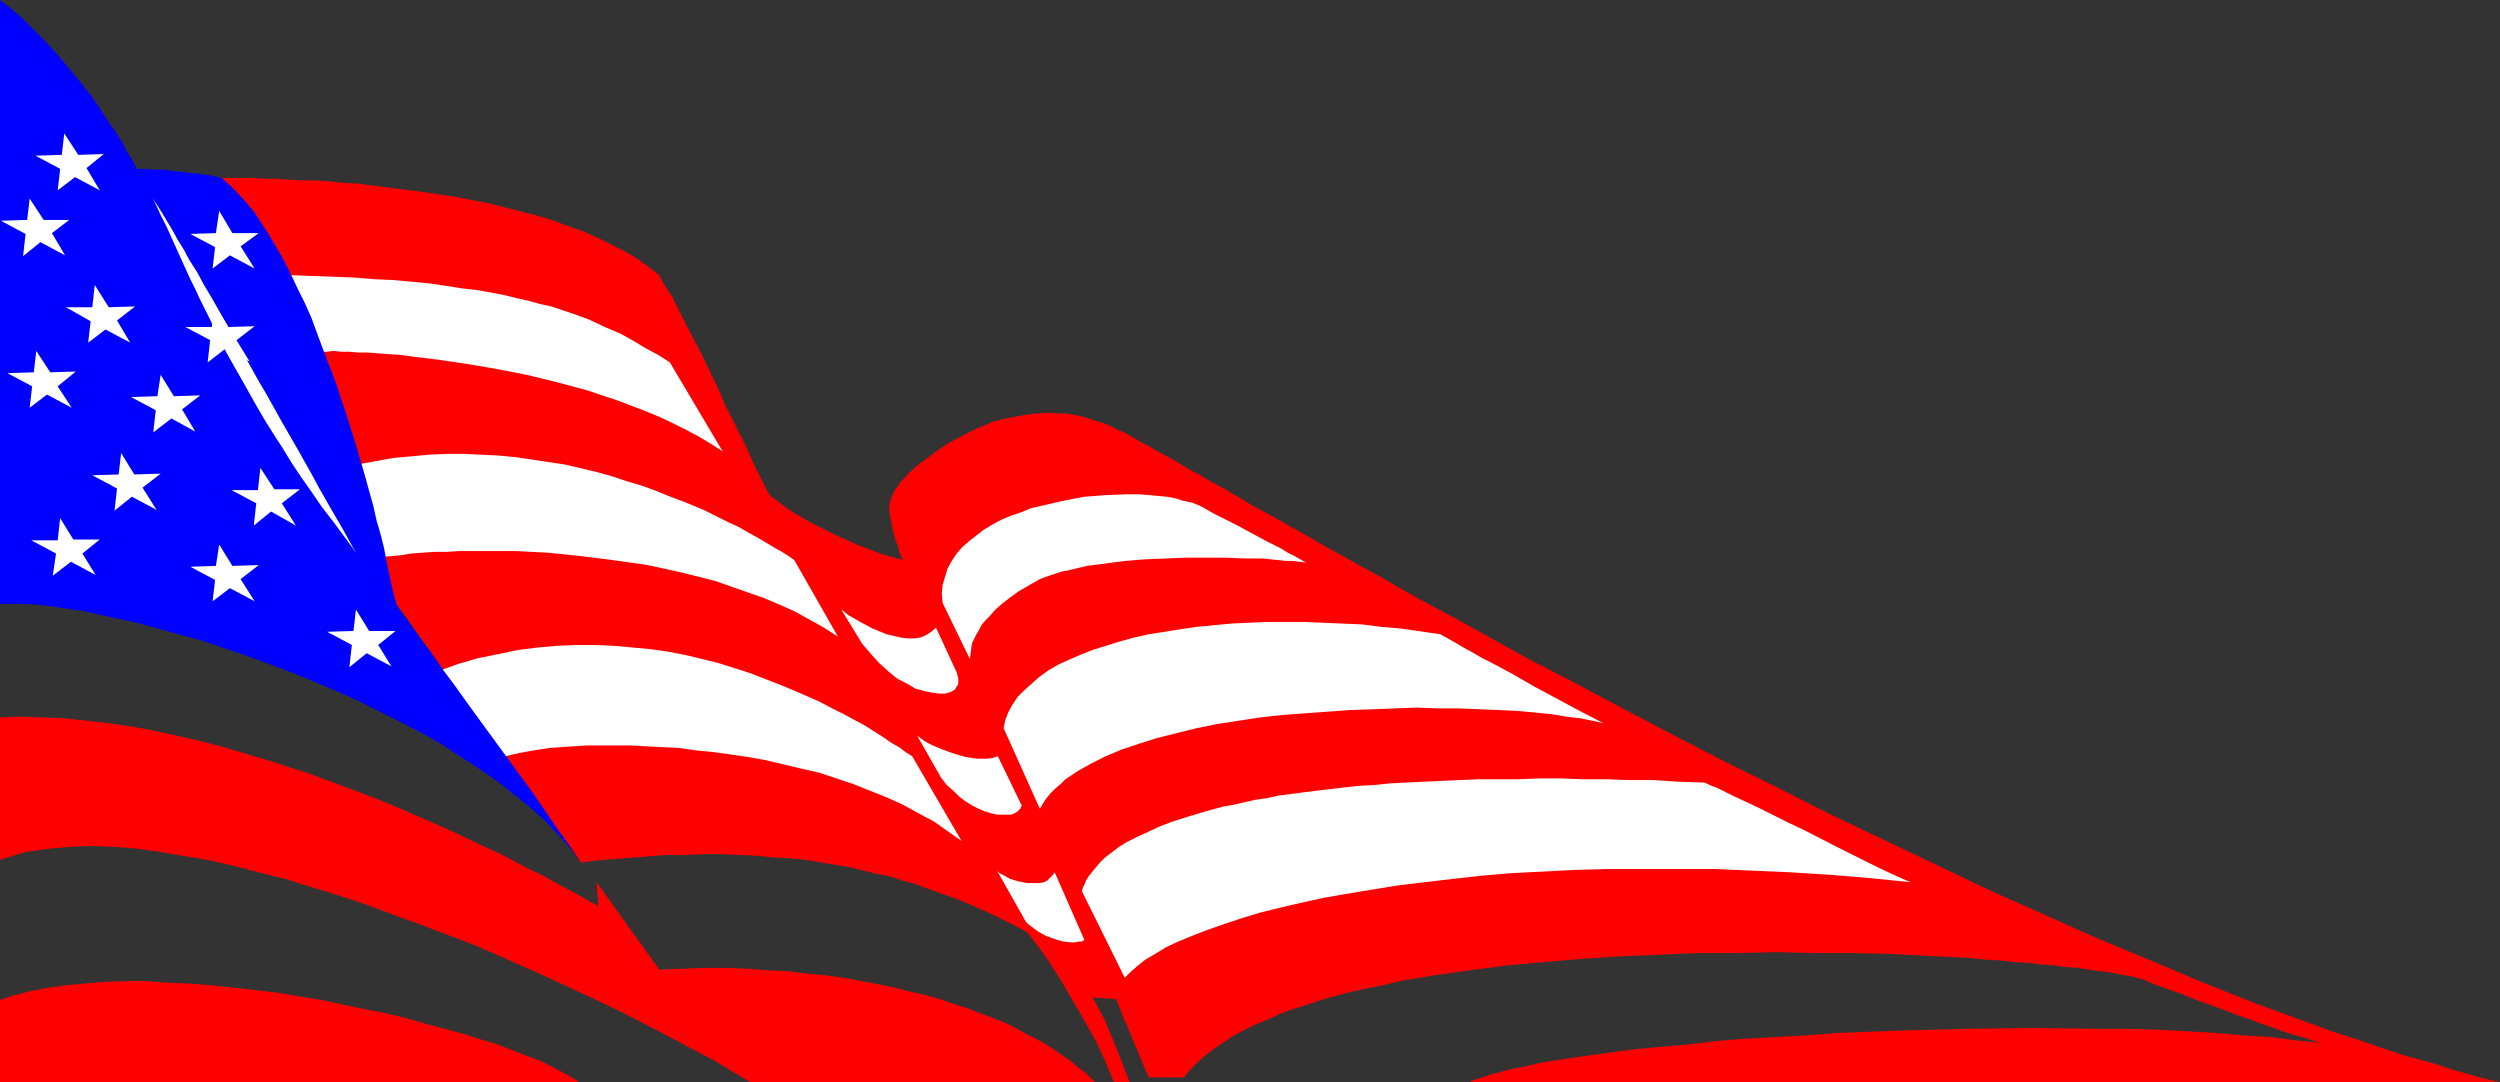 <?xml version="1.0" encoding="UTF-8" standalone="no"?>
<svg
   version="1.0"
   width="129.724mm"
   height="56.164mm"
   id="svg26"
   sodipodi:docname="Flag 29.wmf"
   xmlns:inkscape="http://www.inkscape.org/namespaces/inkscape"
   xmlns:sodipodi="http://sodipodi.sourceforge.net/DTD/sodipodi-0.dtd"
   xmlns="http://www.w3.org/2000/svg"
   xmlns:svg="http://www.w3.org/2000/svg">
  <rect width="100%" height="100%" fill="#333333" stroke="none"/>
  <sodipodi:namedview
     id="namedview26"
     pagecolor="#ffffff"
     bordercolor="#000000"
     borderopacity="0.25"
     inkscape:showpageshadow="2"
     inkscape:pageopacity="0.0"
     inkscape:pagecheckerboard="0"
     inkscape:deskcolor="#d1d1d1"
     inkscape:document-units="mm" />
  <defs
     id="defs1">
    <pattern
       id="WMFhbasepattern"
       patternUnits="userSpaceOnUse"
       width="6"
       height="6"
       x="0"
       y="0" />
  </defs>
  <path
     style="fill:#ff0000;fill-opacity:1;fill-rule:evenodd;stroke:none"
     d="m 43.47,34.894 h 2.747 1.778 1.778 l 2.101,0.162 h 2.101 l 2.424,0.162 2.586,0.162 h 2.586 l 2.909,0.162 2.909,0.323 2.909,0.162 6.141,0.808 6.464,0.808 6.464,0.969 6.626,1.292 6.302,1.615 3.232,0.808 3.07,0.969 3.07,1.131 2.747,0.969 2.909,1.292 2.586,1.292 2.586,1.292 2.424,1.454 2.262,1.615 2.101,1.615 0.485,0.969 0.646,1.131 0.646,0.969 0.808,1.292 1.293,2.585 1.454,2.908 1.616,3.069 1.616,3.069 3.07,6.462 1.454,3.393 1.616,3.069 0.646,1.454 0.808,1.454 1.293,2.746 1.131,2.585 0.646,1.292 0.485,0.969 0.485,0.969 0.485,0.969 0.323,0.646 0.323,0.646 0.646,0.808 0.97,0.646 0.97,0.808 1.131,0.808 1.454,0.969 1.454,0.808 1.616,0.969 1.616,0.808 1.939,0.969 1.939,0.969 4.04,1.777 4.202,1.615 4.525,1.292 -0.646,-1.292 -0.323,-1.292 -0.485,-1.292 -0.323,-1.131 -0.323,-1.131 -0.162,-0.969 -0.323,-1.777 -0.162,-1.615 0.323,-1.454 0.646,-1.454 0.97,-1.454 0.162,-0.323 0.485,-0.485 0.646,-0.646 0.485,-0.646 0.808,-0.646 0.646,-0.646 0.97,-0.808 0.97,-0.646 2.101,-1.615 2.424,-1.615 2.747,-1.454 2.909,-1.454 3.07,-1.292 1.778,-0.485 1.616,-0.323 1.778,-0.323 1.778,-0.323 1.778,-0.162 1.939,-0.162 1.778,0.162 h 1.939 l 1.939,0.323 1.939,0.485 1.939,0.646 2.101,0.646 1.939,0.969 2.101,0.969 1.131,0.646 1.293,0.808 1.616,0.808 1.616,0.969 1.778,0.969 2.101,1.131 2.101,1.292 1.131,0.646 1.293,0.646 2.424,1.454 2.747,1.454 1.293,0.808 1.454,0.808 2.909,1.777 3.07,1.615 3.394,1.939 3.232,1.777 3.555,2.1 3.555,1.939 3.717,2.1 3.878,2.1 3.878,2.262 4.04,2.262 4.202,2.262 4.202,2.262 4.363,2.423 4.363,2.423 4.363,2.423 9.373,4.846 9.373,5.008 9.858,5.17 10.019,5.17 10.181,5.008 10.181,5.17 10.504,5.008 10.504,5.008 10.504,5.008 10.504,4.685 10.504,4.685 10.504,4.362 10.342,4.362 10.181,4.039 10.181,3.716 4.848,1.777 5.01,1.615 4.686,1.615 4.848,1.615 4.848,1.292 4.525,1.454 4.525,1.292 4.525,1.131 H 288.132 l 0.97,-0.485 0.97,-0.323 1.131,-0.323 1.293,-0.485 1.454,-0.323 1.616,-0.485 1.454,-0.323 1.778,-0.323 3.555,-0.808 4.04,-0.646 4.363,-0.646 4.686,-0.646 4.848,-0.646 5.171,-0.485 5.494,-0.485 5.494,-0.646 5.818,-0.485 5.979,-0.323 5.979,-0.323 6.302,-0.485 12.605,-0.485 12.766,-0.323 12.766,-0.162 12.443,0.162 h 5.979 l 5.979,0.162 5.818,0.323 5.656,0.323 5.494,0.485 5.333,0.323 4.848,0.646 4.686,0.485 -2.909,-0.969 -2.909,-0.808 -2.747,-0.969 -2.747,-0.969 -2.586,-0.969 -2.424,-0.808 -2.424,-0.969 -2.262,-0.808 -2.262,-0.808 -2.101,-0.808 -1.939,-0.808 -1.939,-0.646 -1.778,-0.646 -1.778,-0.646 -1.454,-0.646 -1.616,-0.485 -1.131,-0.323 -1.293,-0.162 -1.616,-0.323 -1.616,-0.323 -1.778,-0.162 -2.101,-0.323 -2.101,-0.323 -2.262,-0.162 -2.262,-0.323 -2.424,-0.162 -2.747,-0.323 -2.586,-0.162 -2.909,-0.323 -2.909,-0.162 -3.07,-0.323 -3.07,-0.162 -6.464,-0.323 -6.626,-0.323 -7.11,-0.162 h -7.272 l -7.272,-0.162 -7.595,0.162 h -7.595 l -7.595,0.323 -7.595,0.323 -7.595,0.485 -7.595,0.646 -7.272,0.646 -7.272,0.969 -6.949,0.969 -6.787,1.131 -3.232,0.808 -3.232,0.646 -3.07,0.646 -3.07,0.808 -2.909,0.808 -2.747,0.969 -2.747,0.808 -2.586,0.969 -2.424,1.131 -2.424,0.969 -2.262,1.131 -2.101,1.131 -1.939,1.292 -1.939,1.292 -1.616,1.292 -1.454,1.292 -1.454,1.454 -1.131,1.454 h -6.949 l -0.97,-2.262 -0.97,-2.423 -1.131,-2.585 -0.97,-2.423 -0.485,-1.131 -0.485,-0.969 -0.323,-0.969 -0.323,-0.808 -0.323,-0.808 -0.162,-0.485 -0.162,-0.323 v 0 -0.162 l -4.686,-0.323 1.131,2.1 1.131,2.1 1.778,4.2 1.616,4.039 1.616,4.2 h -3.07 l -1.616,-3.877 -1.939,-4.2 -2.262,-4.039 -2.262,-3.877 -2.262,-3.877 -2.262,-3.554 -1.131,-1.615 -1.131,-1.615 -1.131,-1.454 -0.97,-1.292 -3.07,-1.615 -3.232,-1.615 -3.555,-1.615 -3.717,-1.615 -4.202,-1.454 -4.363,-1.615 -2.424,-0.646 -2.424,-0.808 -2.586,-0.485 -2.586,-0.646 -2.586,-0.646 -2.909,-0.485 -2.909,-0.485 -2.909,-0.485 -3.07,-0.323 -3.232,-0.162 -3.232,-0.323 -3.394,-0.162 -3.555,-0.162 h -3.555 l -3.717,0.162 h -3.878 l -3.878,0.323 -4.04,0.323 -4.363,0.323 -4.202,0.485 -36.198,-50.726 z"
     id="path1" />
  <path
     style="fill:#ffffff;fill-opacity:1;fill-rule:evenodd;stroke:none"
     d="m 63.186,68.981 h 0.97 l 1.293,-0.162 1.454,0.162 h 1.616 l 1.778,0.162 h 1.939 l 1.939,0.162 2.262,0.162 2.262,0.162 2.424,0.323 2.586,0.323 2.586,0.323 5.494,0.808 5.656,0.969 5.818,1.131 5.979,1.454 5.979,1.615 5.818,1.939 5.494,2.1 2.747,1.131 2.747,1.292 2.586,1.292 2.424,1.292 2.424,1.454 2.262,1.454 -10.342,-17.447 -2.262,-1.454 -2.424,-1.292 -2.424,-1.454 -2.586,-1.454 -3.07,-1.292 -3.07,-1.454 -1.778,-0.646 -1.778,-0.646 -1.939,-0.646 -1.939,-0.646 -2.262,-0.485 -2.262,-0.646 -2.262,-0.485 -2.586,-0.646 -2.586,-0.485 -2.747,-0.485 -2.909,-0.323 -3.07,-0.485 -3.232,-0.485 -3.394,-0.323 -3.555,-0.323 -3.717,-0.162 -3.878,-0.323 -4.04,-0.162 -4.363,-0.162 -4.525,-0.162 z"
     id="path2" />
  <path
     style="fill:#ffffff;fill-opacity:1;fill-rule:evenodd;stroke:none"
     d="m 155.782,109.853 -1.131,-0.808 -1.293,-0.808 -1.454,-0.808 -1.616,-0.969 -1.616,-0.969 -1.778,-0.969 -1.939,-1.131 -2.101,-0.969 -2.262,-1.131 -2.262,-1.131 -2.262,-0.969 -2.424,-0.969 -2.586,-0.969 -2.747,-1.131 -2.747,-0.969 -2.747,-0.808 -2.909,-0.969 -2.909,-0.808 -6.141,-1.454 -3.232,-0.485 -3.232,-0.485 -3.232,-0.485 -3.394,-0.323 -3.394,-0.162 -3.394,-0.162 h -3.394 l -3.555,0.162 -3.394,0.323 -3.555,0.323 -3.555,0.646 -3.555,0.646 v 0 l 3.878,18.416 1.454,-0.323 1.616,-0.162 1.778,-0.162 1.939,-0.323 2.101,-0.162 2.424,-0.162 h 2.424 l 2.424,-0.162 h 2.747 2.747 2.747 3.07 l 2.909,0.162 3.232,0.162 6.302,0.646 6.464,0.808 6.787,0.969 6.626,1.454 3.232,0.808 3.232,0.808 3.232,1.131 3.232,1.131 3.232,1.131 3.07,1.292 2.909,1.292 2.909,1.615 2.909,1.615 2.747,1.777 z"
     id="path3" />
  <path
     style="fill:#ffffff;fill-opacity:1;fill-rule:evenodd;stroke:none"
     d="m 178.891,148.301 -1.293,-0.808 -1.293,-0.969 -1.454,-0.808 -1.616,-1.131 -1.778,-1.131 -1.778,-1.131 -2.101,-1.131 -2.101,-1.131 -2.262,-1.131 -2.424,-1.292 -2.586,-1.131 -2.586,-1.131 -2.747,-1.131 -2.909,-1.131 -2.909,-1.131 -3.07,-0.969 -3.07,-0.969 -3.232,-0.808 -3.394,-0.808 -3.394,-0.646 -3.394,-0.485 -3.555,-0.323 -3.555,-0.323 -3.717,-0.162 h -3.717 l -3.717,0.162 -3.717,0.323 -3.878,0.485 -3.878,0.808 -4.04,0.808 -3.878,1.131 -4.04,1.454 12.443,17.124 0.97,-0.485 1.293,-0.323 1.454,-0.323 1.778,-0.323 1.939,-0.323 2.101,-0.323 2.262,-0.162 2.424,-0.162 2.586,-0.162 h 2.747 2.909 3.07 l 2.909,0.162 3.232,0.162 3.232,0.162 3.394,0.485 3.394,0.323 3.394,0.485 3.394,0.485 3.555,0.646 3.394,0.808 3.394,0.808 3.555,0.808 3.394,1.131 3.394,1.131 3.232,1.292 3.232,1.292 3.232,1.454 2.909,1.615 3.07,1.615 2.747,1.939 2.747,1.939 z"
     id="path4" />
  <path
     style="fill:#0000ff;fill-opacity:1;fill-rule:evenodd;stroke:none"
     d="m 0,0 v 118.415 h 2.101 2.424 l 2.586,0.162 2.909,0.323 3.07,0.485 3.394,0.485 3.555,0.808 3.717,0.808 3.717,0.808 4.04,1.131 4.04,1.131 4.202,1.131 4.202,1.454 4.363,1.454 4.363,1.615 4.363,1.615 4.363,1.777 4.202,1.777 4.363,1.939 4.202,2.1 4.202,2.1 4.04,2.1 4.04,2.262 3.717,2.423 3.717,2.423 3.555,2.423 3.232,2.585 3.232,2.585 2.909,2.585 2.586,2.746 2.424,2.746 2.101,2.746 -2.101,-3.069 -2.424,-3.393 -2.424,-3.554 -2.424,-3.554 -10.504,-14.378 -2.586,-3.554 -2.424,-3.393 -2.424,-3.231 -2.101,-3.069 -2.101,-2.746 -1.778,-2.585 -0.808,-1.131 -0.808,-1.131 -0.808,-0.969 -0.485,-0.969 -0.485,-1.777 -0.485,-2.1 -0.485,-2.262 -0.485,-2.262 -0.485,-2.585 -0.646,-2.585 -0.808,-2.746 -0.646,-2.908 L 71.589,93.375 69.811,87.236 67.872,81.097 65.771,74.797 63.347,68.496 61.085,62.358 59.792,59.45 58.338,56.542 57.045,53.795 55.752,51.211 54.298,48.626 52.843,46.203 51.389,43.941 49.934,41.679 48.318,39.741 46.702,37.964 45.086,36.348 43.47,34.894 41.37,34.41 39.107,34.087 34.421,33.602 32.158,33.279 H 30.058 L 28.28,33.117 H 26.826 L 26.018,31.502 24.886,29.725 23.917,27.786 22.624,25.848 21.17,23.748 19.715,21.486 18.099,19.063 16.322,16.801 12.605,12.278 10.666,10.016 8.565,7.754 6.464,5.654 4.363,3.554 2.262,1.777 Z"
     id="path5" />
  <path
     style="fill:#ffffff;fill-opacity:1;fill-rule:evenodd;stroke:none"
     d="m 29.896,38.772 0.485,0.969 1.131,2.423 0.646,1.292 0.646,1.292 0.646,1.454 1.454,3.231 0.808,1.777 0.808,1.777 0.808,1.777 0.97,1.939 0.97,2.1 0.97,1.939 1.131,2.262 0.97,2.262 2.424,4.523 2.747,4.846 1.454,2.585 1.454,2.585 1.616,2.746 1.616,2.585 1.778,2.746 1.778,2.908 1.939,2.908 1.939,2.746 2.101,3.069 2.262,2.908 2.262,3.069 2.262,3.069 -0.808,-1.292 -0.808,-1.454 -0.97,-1.777 -1.131,-1.939 -1.131,-1.939 -1.293,-2.262 -1.293,-2.262 -1.293,-2.423 -1.454,-2.585 -1.454,-2.585 -3.07,-5.331 -3.07,-5.493 -1.616,-2.746 -1.616,-2.908 -3.07,-5.493 -3.07,-5.331 -1.454,-2.585 -1.454,-2.423 -1.293,-2.423 -1.454,-2.262 -1.131,-2.1 -1.293,-2.1 -0.97,-1.777 -0.97,-1.615 -0.97,-1.615 -0.808,-1.292 -0.646,-0.969 z"
     id="path6" />
  <path
     style="fill:#ffffff;fill-opacity:1;fill-rule:evenodd;stroke:none"
     d="m 195.536,170.756 0.485,0.485 0.646,0.323 1.454,0.808 1.616,0.485 1.778,0.323 h 1.616 0.808 l 0.808,-0.162 0.646,-0.323 0.485,-0.485 0.485,-0.485 0.485,-0.646 5.818,13.247 -0.485,0.323 h -0.646 l -0.646,0.162 h -0.808 l -1.616,-0.162 -1.616,-0.485 -1.778,-0.646 -1.454,-0.808 -1.293,-0.969 -0.646,-0.485 -0.485,-0.485 z"
     id="path7" />
  <path
     style="fill:#ffffff;fill-opacity:1;fill-rule:evenodd;stroke:none"
     d="m 179.861,144.262 0.646,0.485 0.646,0.485 0.808,0.485 0.97,0.485 1.939,0.808 2.262,0.808 2.262,0.646 2.262,0.323 h 1.131 0.97 l 0.97,-0.162 0.97,-0.323 4.686,9.693 -0.323,0.646 -0.485,0.485 -0.485,0.323 -0.808,0.323 h -0.808 -0.97 -0.97 l -1.293,-0.323 -1.131,-0.323 -1.131,-0.485 -1.293,-0.646 -1.293,-0.808 -1.293,-0.969 -1.131,-1.131 -1.293,-1.131 -1.131,-1.454 z"
     id="path8" />
  <path
     style="fill:#ffffff;fill-opacity:1;fill-rule:evenodd;stroke:none"
     d="m 183.577,123.1 3.717,8.077 0.323,0.646 0.162,0.646 0.162,0.646 v 0.485 0.485 l -0.162,0.323 -0.323,0.485 -0.162,0.323 -0.808,0.485 -1.131,0.323 h -1.131 l -1.293,-0.162 -1.616,-0.323 -1.778,-0.485 -1.616,-0.969 -1.939,-0.969 -1.778,-1.454 -1.778,-1.615 -1.616,-1.777 -1.778,-2.1 -4.04,-6.623 0.646,0.485 0.808,0.646 1.131,0.646 1.131,0.646 2.424,1.292 2.747,1.131 1.454,0.323 1.293,0.323 1.454,0.162 h 1.293 l 1.131,-0.162 1.131,-0.485 0.97,-0.646 z"
     id="path9" />
  <path
     style="fill:#ffffff;fill-opacity:1;fill-rule:evenodd;stroke:none"
     d="m 184.87,118.253 -0.162,-1.939 0.162,-1.615 0.485,-1.615 0.485,-1.615 0.808,-1.454 0.97,-1.454 1.131,-1.292 1.293,-1.131 1.454,-1.131 1.454,-1.131 1.616,-0.969 1.778,-0.969 1.939,-0.808 1.939,-0.646 1.939,-0.808 2.101,-0.485 4.202,-0.969 4.202,-0.808 4.363,-0.323 4.202,-0.162 h 2.101 l 1.939,0.162 1.778,0.162 1.778,0.162 1.778,0.323 1.454,0.485 1.616,0.323 1.293,0.485 0.97,0.485 1.131,0.646 1.131,0.646 1.293,0.646 2.909,1.454 5.979,3.231 2.909,1.454 1.293,0.808 1.293,0.646 1.131,0.646 1.131,0.646 -1.293,-0.162 -1.293,-0.162 h -1.293 l -1.454,-0.162 -3.232,-0.323 h -3.394 l -3.717,-0.162 h -3.878 -3.878 l -4.04,0.162 -4.04,0.162 -4.04,0.323 -3.717,0.485 -3.717,0.485 -3.394,0.808 -1.616,0.323 -1.454,0.485 -1.454,0.485 -1.293,0.485 -1.131,0.646 -1.131,0.646 -1.939,1.131 -1.778,1.292 -1.454,1.131 -1.293,1.131 -0.97,1.131 -0.97,0.969 -0.808,0.969 -0.485,0.969 -0.485,0.808 -0.485,0.969 -0.323,0.646 -0.162,0.808 -0.162,1.292 -0.162,1.131 z"
     id="path10" />
  <path
     style="fill:#ffffff;fill-opacity:1;fill-rule:evenodd;stroke:none"
     d="m 196.829,142.808 0.323,-1.615 0.646,-1.615 0.808,-1.454 0.97,-1.454 1.293,-1.292 1.454,-1.292 1.454,-1.292 1.778,-1.292 1.939,-1.131 2.101,-0.969 2.262,-0.969 2.424,-0.969 2.586,-0.808 2.586,-0.808 2.909,-0.808 2.909,-0.646 3.07,-0.485 3.07,-0.485 3.232,-0.485 3.394,-0.323 3.394,-0.323 3.394,-0.162 3.717,-0.162 h 3.555 3.717 l 3.717,0.162 3.717,0.162 3.878,0.162 3.717,0.485 3.878,0.323 7.757,1.131 1.454,0.808 1.454,0.808 1.616,0.969 1.778,0.969 1.939,1.131 1.939,0.969 4.202,2.262 4.202,2.423 4.525,2.423 4.525,2.423 4.363,2.262 -2.101,-0.485 -2.424,-0.485 -2.747,-0.323 -2.909,-0.485 -3.232,-0.323 -3.555,-0.323 -3.555,-0.162 -3.878,-0.162 -3.878,-0.162 h -4.202 l -4.202,-0.162 -4.202,0.162 -8.888,0.323 -8.888,0.646 -4.363,0.323 -4.363,0.485 -4.202,0.646 -4.202,0.646 -4.04,0.808 -3.878,0.969 -3.878,0.969 -3.555,1.131 -3.394,1.131 -3.07,1.292 -2.909,1.454 -2.586,1.454 -2.424,1.615 -0.97,0.969 -0.97,0.808 -0.97,0.969 -0.808,0.969 -0.646,0.969 -0.646,1.131 z"
     id="path11" />
  <path
     style="fill:#ffffff;fill-opacity:1;fill-rule:evenodd;stroke:none"
     d="m 212.181,174.795 0.162,-0.646 0.323,-0.646 0.323,-0.808 0.485,-0.808 0.646,-0.808 0.808,-0.969 0.808,-0.969 0.97,-0.969 1.293,-0.969 1.454,-1.131 1.616,-0.969 1.939,-0.969 2.101,-0.969 2.424,-1.131 2.586,-0.969 3.07,-0.969 3.232,-0.969 3.555,-0.969 1.939,-0.323 2.101,-0.485 2.101,-0.485 2.262,-0.323 2.262,-0.485 2.424,-0.323 2.424,-0.323 2.586,-0.323 2.747,-0.323 2.747,-0.323 2.909,-0.323 3.07,-0.162 3.07,-0.323 3.232,-0.162 3.394,-0.162 3.394,-0.162 3.555,-0.162 3.717,-0.162 h 3.878 4.04 l 4.04,-0.162 h 4.202 l 4.363,0.162 h 4.525 l 4.525,0.162 h 4.848 l 4.848,0.323 5.01,0.162 0.808,0.323 0.646,0.323 0.97,0.323 0.97,0.485 2.262,1.131 2.424,1.131 2.747,1.292 2.909,1.454 2.909,1.454 3.07,1.454 5.979,3.069 2.909,1.454 2.909,1.454 2.586,1.292 2.424,1.131 2.101,0.969 1.131,0.485 0.808,0.323 -8.08,-0.808 -7.757,-0.646 -7.757,-0.485 -7.434,-0.323 -7.272,-0.323 h -7.11 -6.949 -6.787 l -6.464,0.162 -6.302,0.323 -6.302,0.323 -5.818,0.485 -5.818,0.646 -5.494,0.646 -5.333,0.646 -5.01,0.808 -4.848,0.808 -4.686,0.808 -4.363,0.969 -4.202,0.969 -3.878,0.969 -3.717,1.131 -3.394,1.131 -3.232,1.131 -2.909,1.131 -2.747,1.131 -2.424,1.131 -2.101,1.292 -1.939,1.131 -1.616,1.292 -1.293,1.131 -1.131,1.131 z"
     id="path12" />
  <path
     style="fill:#ff0000;fill-opacity:1;fill-rule:evenodd;stroke:none"
     d="m 214.766,212.274 -0.97,-0.969 -0.97,-0.969 -1.131,-0.808 -1.131,-0.969 -1.293,-0.969 -1.454,-0.969 -1.616,-1.131 -1.616,-0.969 -1.778,-0.969 -1.939,-0.969 -1.939,-1.131 -2.101,-0.969 -2.424,-0.969 -2.262,-0.808 -2.424,-0.969 -2.586,-0.808 -2.747,-0.969 -2.909,-0.808 -2.909,-0.646 -3.07,-0.808 -3.232,-0.646 -3.232,-0.646 -3.555,-0.646 -3.555,-0.485 -3.555,-0.323 -3.878,-0.485 -3.878,-0.162 -4.04,-0.323 -4.202,-0.162 h -4.202 l -4.363,0.162 -4.525,0.162 -12.282,-17.124 0.323,4.685 -1.778,-0.969 -1.939,-1.131 -2.101,-1.131 -2.424,-1.292 -2.586,-1.454 -2.747,-1.292 -2.747,-1.454 -3.07,-1.615 -3.232,-1.454 -3.394,-1.615 -3.394,-1.615 -3.717,-1.615 -3.717,-1.615 -3.717,-1.615 -4.04,-1.615 -3.878,-1.454 -8.242,-3.069 -8.565,-2.746 -4.363,-1.292 -4.363,-1.292 -4.363,-1.131 -4.363,-0.969 -4.363,-0.969 -4.363,-0.808 -4.363,-0.646 -4.363,-0.485 -4.363,-0.485 L 8.403,140.708 4.202,140.547 0,140.708 v 27.948 l 1.454,-0.485 1.616,-0.485 1.616,-0.485 1.778,-0.323 3.555,-0.485 3.878,-0.323 4.04,-0.162 4.202,0.162 4.363,0.323 4.686,0.646 4.686,0.808 4.848,0.808 5.01,1.131 5.01,1.292 5.171,1.292 5.171,1.615 5.333,1.615 5.333,1.777 5.171,1.939 5.333,1.939 10.666,4.039 10.342,4.523 5.01,2.262 4.848,2.262 4.848,2.262 4.686,2.262 4.686,2.423 4.363,2.262 4.202,2.262 4.04,2.1 3.717,2.262 3.555,2.1 z"
     id="path13" />
  <path
     style="fill:#ff0000;fill-opacity:1;fill-rule:evenodd;stroke:none"
     d="m 0,195.958 v 16.316 h 113.605 l -1.454,-0.969 -1.778,-0.969 -2.101,-1.131 -2.262,-1.131 -2.586,-0.969 -2.909,-1.131 -2.909,-1.131 -3.232,-0.969 -3.555,-1.131 -3.555,-0.969 -3.717,-0.969 -3.878,-1.131 -4.04,-0.969 -4.202,-0.808 -8.403,-1.777 -8.726,-1.454 -8.565,-0.969 -4.363,-0.485 -4.363,-0.323 -4.202,-0.162 -4.202,-0.323 h -4.04 l -4.04,0.162 -3.878,0.323 -3.555,0.323 -3.555,0.485 L 6.141,194.342 2.909,195.15 0,196.119 Z"
     id="path14" />
  <path
     style="fill:#ffffff;fill-opacity:1;fill-rule:evenodd;stroke:none"
     d="m 37.33,111.145 5.01,-0.162 0.646,-4.2 2.586,4.2 5.171,-0.162 -3.555,2.746 2.747,4.362 -4.848,-2.585 -3.394,2.585 0.485,-4.2 z"
     id="path15" />
  <path
     style="fill:#ffffff;fill-opacity:1;fill-rule:evenodd;stroke:none"
     d="m 6.141,105.975 h 5.171 l 0.485,-4.362 2.586,4.2 h 5.171 l -3.394,2.746 2.586,4.2 -4.848,-2.585 -3.555,2.746 0.646,-4.362 z"
     id="path16" />
  <path
     style="fill:#ffffff;fill-opacity:1;fill-rule:evenodd;stroke:none"
     d="m 64.155,123.907 5.171,-0.162 0.485,-4.2 2.586,4.2 h 5.171 l -3.394,2.746 2.586,4.2 -4.848,-2.585 -3.394,2.746 0.485,-4.362 z"
     id="path17" />
  <path
     style="fill:#ffffff;fill-opacity:1;fill-rule:evenodd;stroke:none"
     d="m 45.41,96.121 h 5.171 l 0.485,-4.362 2.747,4.2 h 5.01 l -3.555,2.746 2.747,4.362 -4.848,-2.746 -3.394,2.746 0.485,-4.362 z"
     id="path18" />
  <path
     style="fill:#ffffff;fill-opacity:1;fill-rule:evenodd;stroke:none"
     d="m 18.099,93.213 5.171,-0.162 0.485,-4.2 2.586,4.2 5.171,-0.162 -3.555,2.746 2.747,4.362 -4.848,-2.585 -3.394,2.746 0.485,-4.362 z"
     id="path19" />
  <path
     style="fill:#ffffff;fill-opacity:1;fill-rule:evenodd;stroke:none"
     d="m 25.694,77.866 5.171,-0.162 0.646,-4.2 2.586,4.2 5.171,-0.162 -3.555,2.746 2.586,4.362 -4.686,-2.585 -3.555,2.746 0.485,-4.362 z"
     id="path20" />
  <path
     style="fill:#ffffff;fill-opacity:1;fill-rule:evenodd;stroke:none"
     d="m 1.454,73.181 5.171,-0.162 0.485,-4.2 2.747,4.2 5.01,-0.162 -3.555,2.908 2.747,4.2 -4.848,-2.585 -3.394,2.585 0.485,-4.2 z"
     id="path21" />
  <path
     style="fill:#ffffff;fill-opacity:1;fill-rule:evenodd;stroke:none"
     d="m 12.928,60.257 h 5.171 l 0.485,-4.362 2.747,4.362 5.171,-0.162 -3.555,2.746 2.586,4.362 -4.848,-2.585 -3.394,2.585 0.485,-4.2 z"
     id="path22" />
  <path
     style="fill:#ffffff;fill-opacity:1;fill-rule:evenodd;stroke:none"
     d="m 36.36,64.135 h 5.171 l 0.646,-4.362 2.586,4.362 5.171,-0.162 -3.555,2.746 2.586,4.2 -4.686,-2.585 -3.555,2.746 0.485,-4.362 z"
     id="path23" />
  <path
     style="fill:#ffffff;fill-opacity:1;fill-rule:evenodd;stroke:none"
     d="m 6.949,30.533 5.171,-0.162 0.485,-4.2 2.747,4.2 5.01,-0.162 -3.394,2.746 2.586,4.362 -4.848,-2.585 -3.394,2.585 0.485,-4.2 z"
     id="path24" />
  <path
     style="fill:#ffffff;fill-opacity:1;fill-rule:evenodd;stroke:none"
     d="M 0.162,43.295 5.333,43.133 5.818,38.933 8.565,43.133 h 5.01 l -3.394,2.585 2.586,4.362 -4.848,-2.585 -3.394,2.746 0.485,-4.362 z"
     id="path25" />
  <path
     style="fill:#ffffff;fill-opacity:1;fill-rule:evenodd;stroke:none"
     d="m 37.33,45.88 5.01,-0.162 0.646,-4.362 2.586,4.362 h 5.171 l -3.555,2.585 2.747,4.362 -4.848,-2.585 -3.394,2.585 0.485,-4.2 z"
     id="path26" />
</svg>
